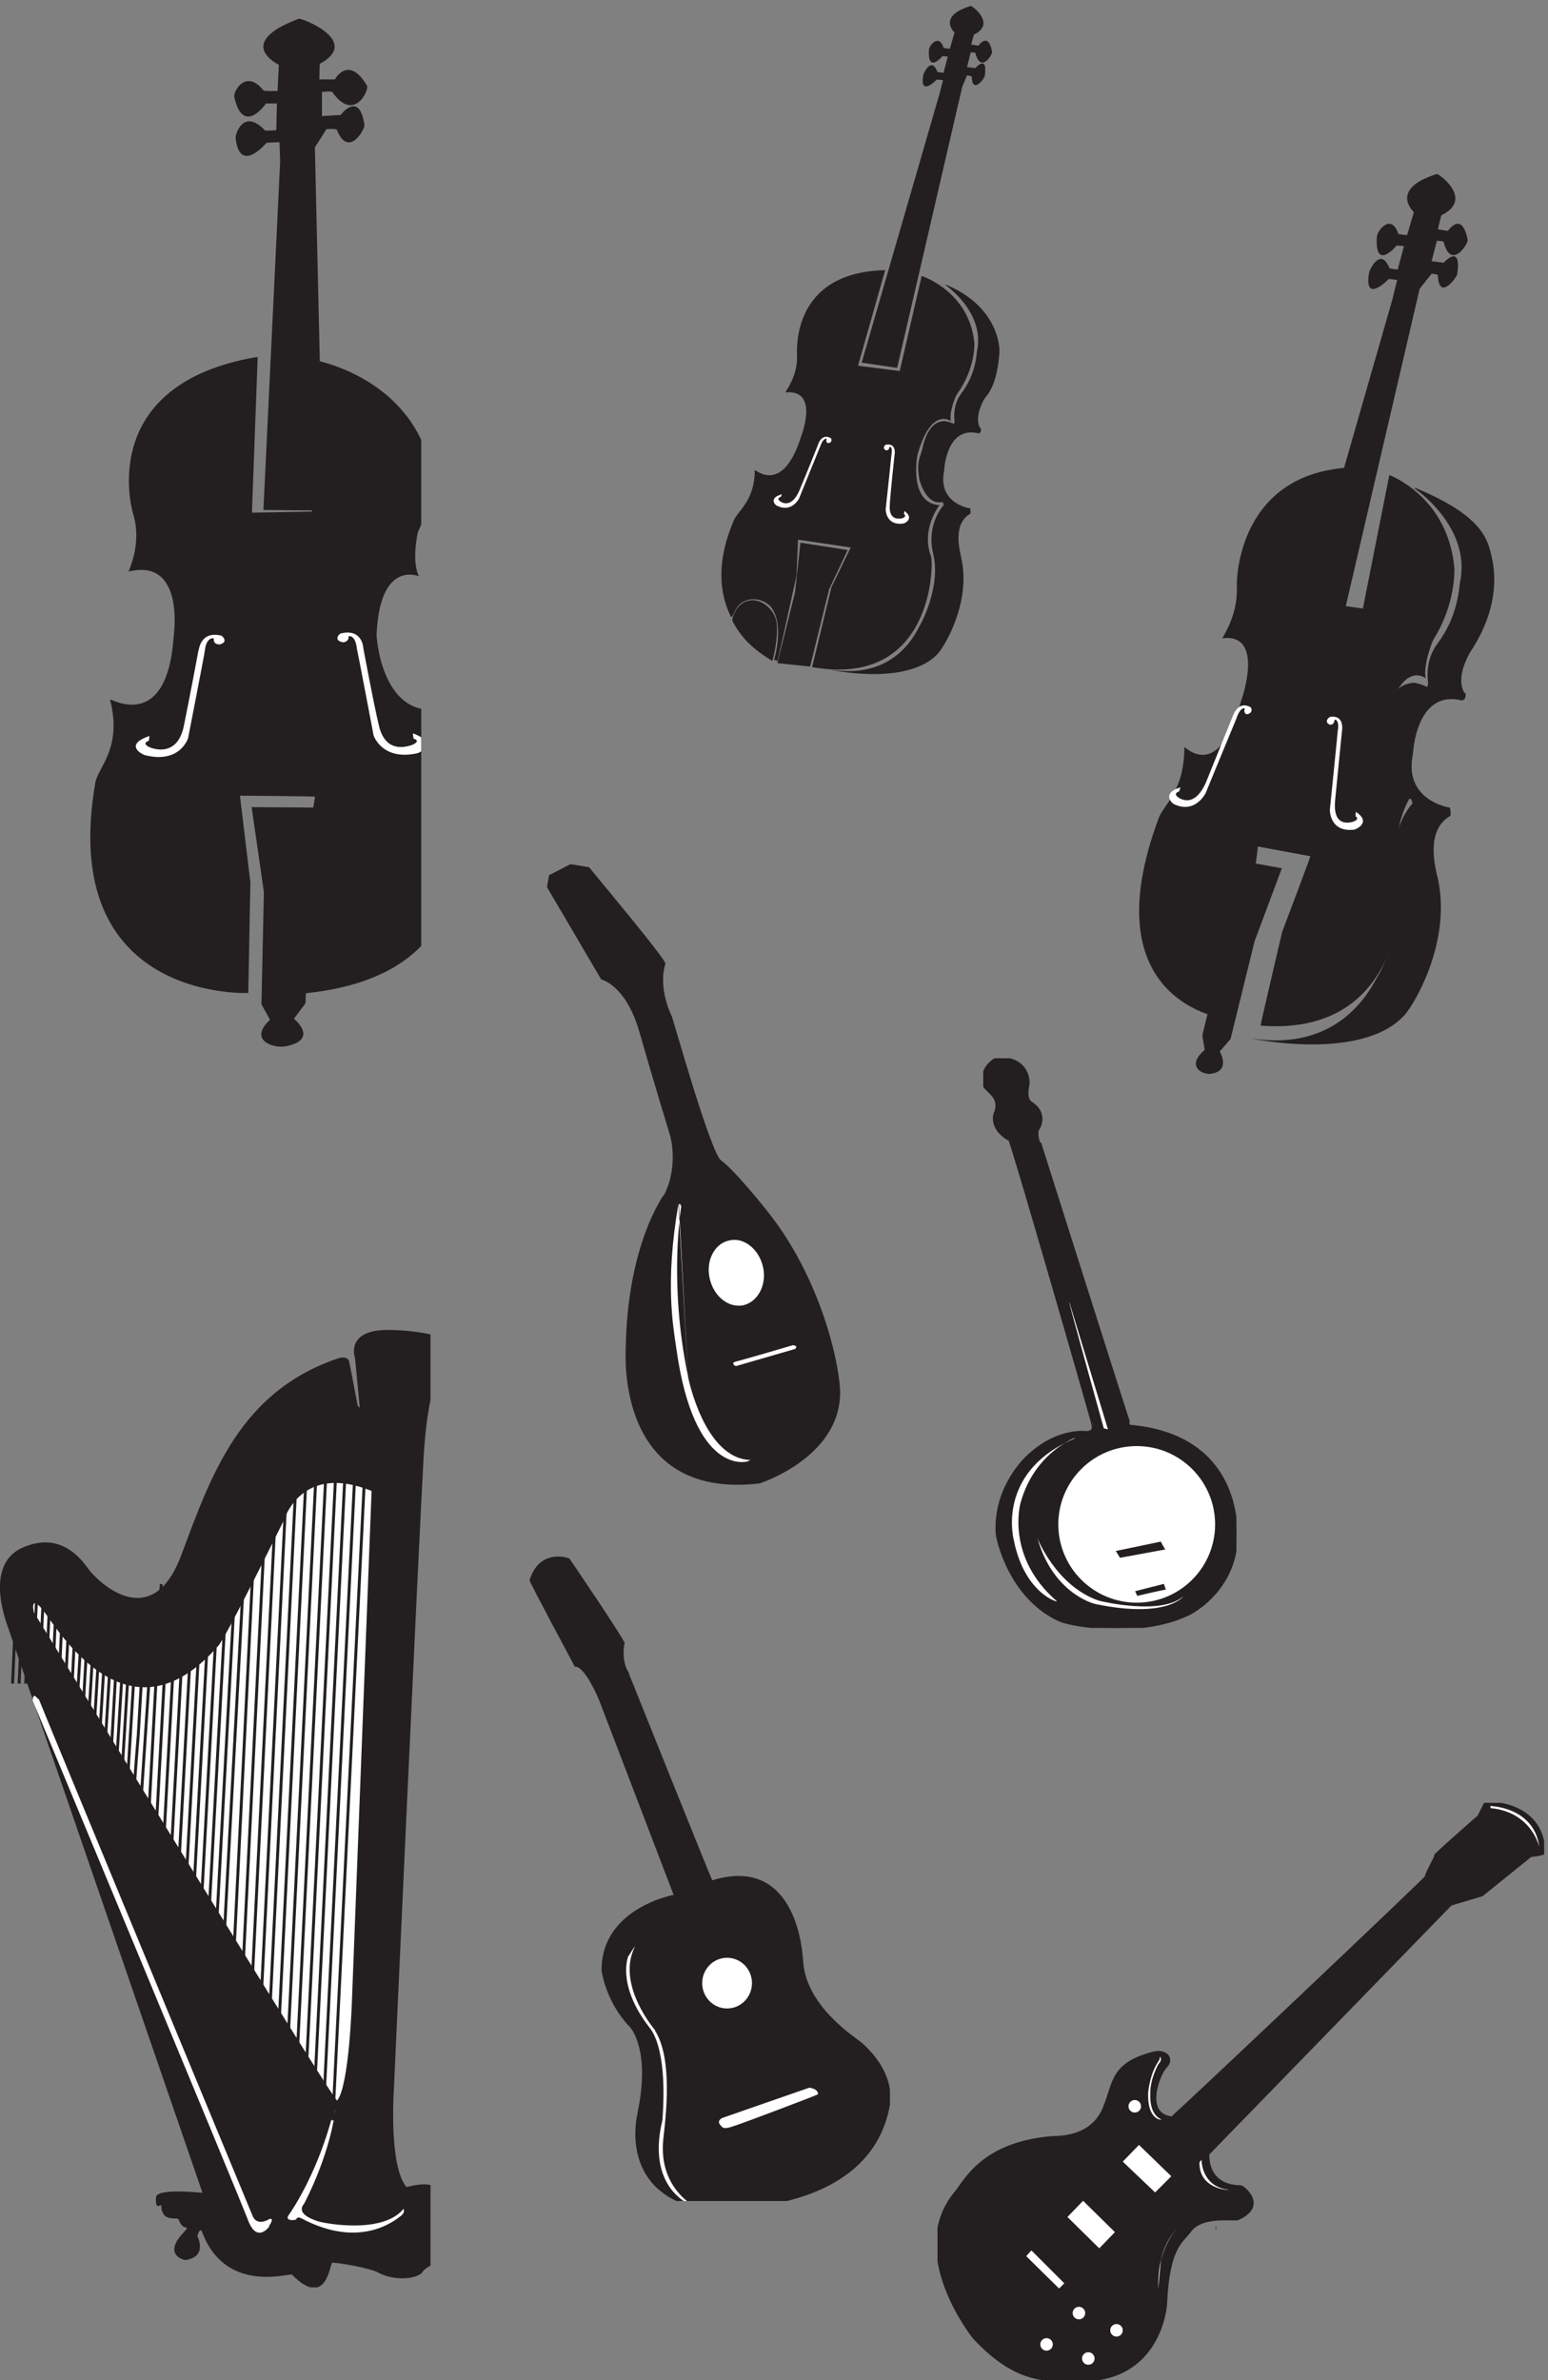 <svg xmlns="http://www.w3.org/2000/svg" xml:space="preserve" width="533.033" height="819.4"><rect width="100%" height="100%" fill="#808080" stroke="none"/><defs><clipPath id="a" clipPathUnits="userSpaceOnUse"><path d="M2598 3422h655.5V1947.5H2598Z" clip-rule="evenodd"/></clipPath><clipPath id="b" clipPathUnits="userSpaceOnUse"><path d="M2479.5 1494.5H4050V.5H2479.5Z" clip-rule="evenodd"/></clipPath><clipPath id="c" clipPathUnits="userSpaceOnUse"><path d="M0 2720h1167V240.5H0Z" clip-rule="evenodd"/></clipPath><clipPath id="d" clipPathUnits="userSpaceOnUse"><path d="M1468.5 3924.5h759V2318h-759z" clip-rule="evenodd"/></clipPath><clipPath id="e" clipPathUnits="userSpaceOnUse"><path d="M1422 2154.5h934.5V464H1422Z" clip-rule="evenodd"/></clipPath><clipPath id="f" clipPathUnits="userSpaceOnUse"><path d="M2872.5 5711h979.7V3381.5h-979.7z" clip-rule="evenodd"/></clipPath><clipPath id="g" clipPathUnits="userSpaceOnUse"><path d="M2872.5 5711H3921V3381.5H2872.5Z" clip-rule="evenodd"/></clipPath><clipPath id="h" clipPathUnits="userSpaceOnUse"><path d="M199.5 6113H1143V3452H199.5Z" clip-rule="evenodd"/></clipPath><clipPath id="i" clipPathUnits="userSpaceOnUse"><path d="M1920 6146h720V4416.5h-720z" clip-rule="evenodd"/></clipPath></defs><g clip-path="url(#a)" transform="matrix(.133 0 0 -.133 -6.967 819.466)"><path d="M2742.29 3200.42s-10.83 29.72-1.35 40.53c2.7 4.06 17.59 33.78-9.48 58.1-13.53 10.81-25.71 12.16-17.58 55.4 1.35 5.4 2.7 67.55-77.14 67.55-6.76 0-48.71-25.67-36.54-68.91 4.07-16.21 47.37-29.72 28.42-74.3-2.71-6.76-9.47-41.89 37.89-67.56 5.42-2.7 216.52-736.35 215.16-736.35-1.35 0 9.47-21.61-17.59-21.61-27.06 2.7-87.96-4.06-147.5-59.45-23-20.27-89.31-94.58-82.54-202.67 1.35-16.21 35.18-167.53 163.73-224.28 32.48-13.51 202.99-41.88 324.78 13.51 21.65 8.11 143.43 78.37 129.9 231.04-4.06 29.72-12.18 235.09-274.7 258.06-1.35 0-232.75 730.94-232.75 730.94" style="fill:#231f20;fill-opacity:1;fill-rule:evenodd;stroke:none"/><path d="M2742.29 3200.42s-10.83 29.72-1.35 40.53c2.7 4.06 17.59 33.78-9.48 58.1-13.53 10.81-25.71 12.16-17.58 55.4 1.35 5.4 2.7 67.55-77.14 67.55-6.76 0-48.71-25.67-36.54-68.91 4.07-16.21 47.37-29.72 28.42-74.3-2.71-6.76-9.47-41.89 37.89-67.56 5.42-2.7 216.52-736.35 215.16-736.35-1.35 0 9.47-21.61-17.59-21.61-27.06 2.7-87.96-4.06-147.5-59.45-23-20.27-89.31-94.58-82.54-202.67 1.35-16.21 35.18-167.53 163.73-224.28 32.48-13.51 202.99-41.88 324.78 13.51 21.65 8.11 143.43 78.37 129.9 231.04-4.06 29.72-12.18 235.09-274.7 258.06-1.35 0-232.75 730.94-232.75 730.94z" style="fill:none;stroke:#231f20;stroke-width:7.5;stroke-linecap:butt;stroke-linejoin:miter;stroke-miterlimit:10;stroke-dasharray:none;stroke-opacity:1"/><path d="M2832.96 2438.4s-102.85-39.18-138.03-166.18c-2.71-8.11-36.54-143.22 93.37-255.36 8.12-5.4-82.55 16.21-110.96 156.73-5.41 21.62-36.54 182.4 158.32 264.81" style="fill:#fff;fill-opacity:1;fill-rule:evenodd;stroke:none"/><path d="M2738.23 2180.34c0-1.35 48.72-124.3 158.33-162.13 14.88-4.05 163.74-37.83 219.22 10.81 1.35 1.35-39.24-58.09-224.64-20.27-16.23 2.71-115.02 35.13-152.91 171.59m82.56 610.7 100.14-329.67-10.82 2.7s-90.67 325.62-89.32 325.62" style="fill:#fff;fill-opacity:1;fill-rule:evenodd;stroke:none"/><path d="M3198.32 2215.47c0-111.93-90.87-202.66-202.98-202.66-112.1 0-202.98 90.73-202.98 202.66 0 111.93 90.88 202.67 202.98 202.67 112.11 0 202.98-90.74 202.98-202.67" style="fill:#fff;fill-opacity:1;fill-rule:evenodd;stroke:none"/><path d="M3069.77 2150.62c-1.36 0-12.18 20.27-12.18 20.27l-116.38-24.32 10.83-17.57 117.73 21.62m-4.06-89.17-74.43-18.92 5.42-12.16s74.42 17.57 74.42 16.22c0-1.36-5.41 14.86-5.41 14.86" style="fill:#231f20;fill-opacity:1;fill-rule:evenodd;stroke:none"/></g><g clip-path="url(#b)" transform="matrix(.133 0 0 -.133 -6.967 819.466)"><path d="M3262.19 500.961c5.4 0 9.45-4.059 9.45-4.059s59.46-44.601-13.51-78.39c-10.81-5.41-93.24 12.16-125.67-32.442-18.92-27.039-55.41-37.851-62.16-186.539 0-8.109-14.87-200.043-218.91-198.691-85.14 0-163.51-12.168-277.02 109.48 0 0-178.37 221.68-45.95 377.121 22.97 28.387 68.92 125.707 245.94 140.575 16.22 1.351 108.11-4.055 139.19 82.453 24.32 62.179 18.91 109.488 125.67 136.519 31.08 8.114 51.35-14.867 31.08-35.14-18.92-18.926-59.46-125.707 16.22-132.465 4.05 0 663.49 624.477 659.43 624.477-5.4 0 27.03 54.07 22.98 54.07-4.06 0 112.16 101.37 112.16 101.37l17.56 35.15s147.3 6.75 151.35-128.41c0-4.06-35.13-8.11-35.13-8.11l-125.68-101.38-81.07-24.33-628.36-646.107s-8.11-85.152 86.48-85.152h-4.05" style="fill:#231f20;fill-opacity:1;fill-rule:evenodd;stroke:none"/><path d="M3262.19 500.961c5.4 0 9.45-4.059 9.45-4.059s59.46-44.601-13.51-78.39c-10.81-5.41-93.24 12.16-125.67-32.442-18.92-27.039-55.41-37.851-62.16-186.539 0-8.109-14.87-200.043-218.91-198.691-85.14 0-163.51-12.168-277.02 109.48 0 0-178.37 221.68-45.95 377.121 22.97 28.387 68.92 125.707 245.94 140.575 16.22 1.351 108.11-4.055 139.19 82.453 24.32 62.179 18.91 109.488 125.67 136.519 31.08 8.114 51.35-14.867 31.08-35.14-18.92-18.926-59.46-125.707 16.22-132.465 4.05 0 663.49 624.477 659.43 624.477-5.4 0 27.03 54.07 22.98 54.07-4.06 0 112.16 101.37 112.16 101.37l17.56 35.15s147.3 6.75 151.35-128.41c0-4.06-35.13-8.11-35.13-8.11l-125.68-101.38-81.07-24.33-628.36-646.107s-8.11-85.152 86.48-85.152zm-61.09-106.727h-1.35" style="fill:none;stroke:#231f20;stroke-width:7.5;stroke-linecap:butt;stroke-linejoin:miter;stroke-miterlimit:10;stroke-dasharray:none;stroke-opacity:1"/><path d="M2861.92 173.91c0-8.961-7.26-16.222-16.21-16.222-8.96 0-16.22 7.261-16.22 16.222 0 8.957 7.26 16.219 16.22 16.219 8.95 0 16.21-7.262 16.21-16.219m-83.78-81.101c0-8.961-7.26-16.223-16.21-16.223-8.96 0-16.22 7.262-16.22 16.223 0 8.957 7.26 16.218 16.22 16.218 8.95 0 16.21-7.261 16.21-16.218m108.11-36.496c0-8.958-7.27-16.22-16.22-16.22-8.96 0-16.22 7.262-16.22 16.22 0 8.956 7.26 16.218 16.22 16.218 8.95 0 16.22-7.262 16.22-16.219m72.96 72.993c0-8.961-7.25-16.223-16.21-16.223s-16.21 7.262-16.21 16.223c0 8.957 7.25 16.218 16.21 16.218s16.21-7.261 16.21-16.218m47.3 579.871c0-8.961-7.26-16.223-16.21-16.223-8.96 0-16.22 7.262-16.22 16.223 0 8.957 7.26 16.219 16.22 16.219 8.95 0 16.21-7.262 16.21-16.219m-5.4-100.028-41.9-43.253 83.79-79.747 41.89 41.903-83.78 81.097M2856.52 464.52l-40.54-41.903 82.43-81.101 40.54 41.902-82.43 81.102m-133.79-128.411-13.51-14.867 85.14-83.804 13.51 13.515-85.14 85.156m548.64 109.489s-9.46-24.332-85.14-10.817c-1.34 0-93.23-5.406-124.31-124.351-1.36-9.461-8.11-77.047-8.11-93.27 0-16.219-5.41-112.187-97.3-173.012-8.1-5.406 85.13 66.231 90.54 163.551 1.35 40.551-6.76 118.949 43.24 179.774 14.87 18.925 54.06 51.367 94.6 54.07 10.81 1.352 39.18-12.168 86.48 5.406" style="fill:#fff;fill-opacity:1;fill-rule:evenodd;stroke:none"/><path d="M3271.37 445.598s-9.46-24.332-85.14-10.817c-1.34 0-93.23-5.406-124.31-124.351-1.36-9.461-8.11-77.047-8.11-93.27 0-16.219-5.41-112.187-97.3-173.012-8.1-5.406 85.13 66.231 90.54 163.551 1.35 40.551-6.76 118.949 43.24 179.774 14.87 18.925 54.06 51.367 94.6 54.07 10.81 1.352 39.18-12.168 86.48 5.406z" style="fill:none;stroke:#231f20;stroke-width:7.5;stroke-linecap:butt;stroke-linejoin:miter;stroke-miterlimit:10;stroke-dasharray:none;stroke-opacity:1"/><path d="M3024.89 743.164s3.38 47.875 25.9 81.121c2.25 3.988 4.5 5.32 4.5 13.301h.09s7.89-6.652-3.38-18.621c-1.12-1.328-21.39-38.567-21.39-73.141 0-7.98-4.5-55.855 28.15-70.484 3.38-2.66-36.03-2.66-33.78 66.492l-.09 1.332m138.37-174.566s0-67.582 70.27-75.692c6.76-1.351-75.67-1.351-75.67 68.934 0 5.406 5.4 8.109 5.4 8.109m748.63 916.441s112.16-2.7 125.67-105.43c1.35-8.11-14.86 89.21-125.67 100.02l-1.35 5.41" style="fill:#fff;fill-opacity:1;fill-rule:evenodd;stroke:none"/></g><g clip-path="url(#c)" transform="matrix(.133 0 0 -.133 -6.967 819.466)"><path d="M576.469 485.617S75.781 1938.8 75.781 1941.51c0 2.7-75.781 175.73 44.657 217.64 32.476 12.16 100.136 28.39 161.031-59.48 21.652-29.74 163.738-171.68 240.871 37.85 78.488 210.88 154.269 425.82 411.379 509.63l2.707-.15s17.59 4.06 20.297-12.16c4.058-17.58 21.652-112.2 21.652-112.2l5.41-5.41-12.18 128.42s-25.707 68.94 75.785 73c44.65 1.35 128.56-6.76 151.56-24.33 9.47-9.47 18.95-21.63 20.3-27.04l-1.03-1.21c2.71-4.05-55.48-37.85-69.02-275.77-13.52-236.56-77.13-1638.382-77.13-1638.382s-13.53-197.359 32.48-251.434c2.71-2.703 110.96 41.914 102.84-70.285-1.35-21.633-31.12-54.078-1.35-110.847 1.35-5.418-51.42-22.985-60.9-40.555-10.82-14.875-69.01-24.336-113.66 0-20.3 10.812-92.023 24.324-119.085 25.676-5.415 0-13.532-123.008-104.2-31.09-4.058 5.414-171.855-52.719-232.75 110.847-5.414 13.524-12.179-10.812-12.179-10.812s28.418-54.066-31.125-62.188c-4.059 0-59.539 13.524-4.059 71.649 20.297 22.984-1.352-1.352-13.531 33.793-4.059 6.758-43.305-9.457-44.656 35.148-1.356 6.758-16.239-16.215-13.532 21.633 0 10.813 24.356 20.274 116.375 12.164h3.731" style="fill:#231f20;fill-opacity:1;fill-rule:evenodd;stroke:none"/><path d="M1014.38 2301.99 963.445 980.129s-7.074-218.699-38.199-256.078c-7.074-5.539-785.187 1263.739-785.187 1263.739s-11.317 48.44 22.636 6.92c33.953-41.53 217.871-365.42 455.551-92.74 21.219 24.91 161.281 308.67 166.938 319.74 4.246 9.69 48.101 153.64 229.196 80.28m-861.884-537.82c0-2.69 554.359-1339.963 554.359-1339.963s9.75-26.852 43.18-6.703c1.395 0 13.93 4.023-1.39-18.797h1.425s-32.039-46.996-55.715 16.102C670.676 477.918 137.207 1758.8 137.207 1758.8s-1.391 25.51 13.93 4.02l1.359 1.35M918.172 685.078c0-1.383-12.734-99.656-77.813-227-2.828-4.152-25.464-26.297 32.539-45.676 7.075-4.152 166.942-37.371 223.532 30.45 1.41 2.769 5.66-9.688-7.07-17.993-12.74-9.687-97.622-81.664-240.512-13.839-12.731 5.535-25.465 16.609-29.707 5.535-1.418-2.77-32.539-5.535-18.395 12.457 12.734 17.992 76.399 114.883 114.598 264.371 1.414 5.539 7.07 20.765 1.414-11.07" style="fill:#fff;fill-opacity:1;fill-rule:evenodd;stroke:none"/><path d="M985.322 2364.95 904.142 680.2m55.984 1684.75L878.95 680.2m55.984 1684.75L853.757 680.2m57.383 1684.75L829.964 680.2m55.984 1684.75L804.772 680.2m55.984 1684.75L779.58 680.2m55.984 1684.75L754.387 680.2m55.984 1684.75L729.191 680.2m57.387 1684.75L705.398 680.2m55.984 1684.75L680.206 680.2m55.984 1684.75L655.014 680.2m55.984 1684.75L629.821 680.2m44.789 1403.5-48.989-929.14m27.994 929.14-48.986-929.14m27.99 929.14-48.985-929.14m27.994 929.14-48.99-929.14m27.994 929.14-48.985-929.14m27.993 929.14-48.989-929.14m27.994 929.14-48.986-929.14m27.991 929.14-48.986-929.14m27.994 929.14-48.989-929.14m27.994 929.14-48.986-929.14m27.99 929.14-48.985-929.14m18.193 682.85-20.991-321.83m1.399 321.83s-4.201-72.76-8.398-148.32c-6.998-85.36-12.598-173.51-12.598-173.51m11.199 489.76-25.196-422.59m9.8 422.59-25.196-422.59m9.8 422.59-25.192-422.59m8.398 422.59-23.794-422.59m8.398 422.59-25.193-422.59m9.797 422.59-25.192-422.59m9.796 422.59-25.192-422.59m9.796 422.59-25.192-422.59m8.397 422.59-23.793-422.59m8.397 422.59-25.192-422.59m16.795 398.79h-4.201m-2.798 64.37-11.195-222.49m-5.599 222.49-11.196-222.49m-6.998 222.49-9.796-222.49m-6.999 222.49-9.8-222.49m-6.999 222.49-9.796-222.49m-6.998 222.49-9.797-222.49m-6.998 222.49-11.196-222.49m-5.599 222.49-11.195-222.49m-6.999 222.49-9.796-222.49m-6.999 222.49-9.796-222.49" style="fill:none;stroke:#231f20;stroke-width:7.5;stroke-linecap:butt;stroke-linejoin:miter;stroke-miterlimit:10;stroke-dasharray:none;stroke-opacity:1" transform="scale(1.011 .989)"/></g><g clip-path="url(#d)" transform="matrix(.133 0 0 -.133 -6.967 819.466)"><path d="M2018.14 2321.21s205.28 64.84 209.33 230.97c1.35 62.14-40.52 272.85-168.81 448.44-29.71 40.52-110.74 137.77-139.1 156.68-27.01 17.56-125.6 370.09-126.95 370.09v1.36s-37.81 71.58-17.55 137.77c4.05 9.45-198.52 249.87-197.17 249.87 1.35 0-48.62 8.11-48.62 8.11s-54.02-28.36-55.37-28.36l-5.4-31.07L1608.95 3626s63.47-13.51 98.59-135.07c35.11-122.92 79.67-268.8 79.67-268.8s22.96-76.99-14.85-152.63l-1.35-1.35s-94.54-126.96-98.59-397.1c0-10.81-27.01-391.71 344.37-349.84h1.35" style="fill:#231f20;fill-opacity:1;fill-rule:evenodd;stroke:none"/><path d="M1833.8 2597.21s41.31-211.33 161.49-215.15c1.25 0-8.77-3.82-8.77-3.82s-136.45-39.47-182.77 290.27c-8.76 59.83-30.04 173.14 5.01 375.56m1.25 0s3.76 3.82 6.26-5.09l-6.26 5.09 6.26-3.82c0-1.27-33.8-198.6 17.53-441.77l-23.79 445.59m79.84-192.37c10.8-47.28 49.97-77 87.78-68.89 37.82 9.45 60.77 54.03 49.97 99.95-10.81 45.92-49.97 76.99-87.78 67.54-37.82-8.11-60.77-52.68-49.97-98.6m221.54-182-153.95-44.58s-16.21 8.11 1.35 12.16c17.56 4.05 145.85 41.87 145.85 41.87s14.86 0 6.75-9.45" style="fill:#fff;fill-opacity:1;fill-rule:evenodd;stroke:none"/></g><g clip-path="url(#e)" transform="matrix(.133 0 0 -.133 -6.967 819.466)"><path d="M1703.11 691.848s-52.71-198.532 156.78-247.153c6.75-1.351 447.36-36.465 497.36 272.813 0 10.805 12.16 79.683-74.33 156.664-12.17 10.805-145.97 93.183-151.37 213.378-1.36 13.51-13.52 274.17-235.17 206.65-1.35 0-216.25 536.16-216.25 536.16h1.37s-21.63 24.32-12.17 78.34c0 8.1-140.56 216.09-143.26 218.79-2.71 1.35-77.04 27.01-102.72-56.72-1.35-2.71 117.58-224.2 117.58-224.2s20.28 10.81 62.18-85.08c2.7-6.76 193.27-505.11 193.27-505.11s-186.52-33.77-186.52-194.49c0-5.4 12.17-85.081 74.34-148.546 1.35-2.707 52.71-58.078 18.92-220.153l-.01-1.343" style="fill:#231f20;fill-opacity:1;fill-rule:evenodd;stroke:none"/><path d="M1748.11 906.504s-100.05 115.846-53.04 213.766c4.82 11.03-15.67-23.44-15.67-22.06 0 1.38-32.54-73.1 54.24-184.808 1.21-2.757 48.22-45.515 33.75-239.972-1.2-9.657-53.03-177.91 98.84-231.696 0 0-103.66 41.371-97.63 169.633 1.2 30.34 32.54 211.008-20.49 293.758v1.379m251.11 121.506c0-36.237-28.84-65.608-64.43-65.608s-64.45 29.371-64.45 65.608c0 36.23 28.86 65.61 64.45 65.61s64.43-29.38 64.43-65.61m148.08-270.803-224.85-78.172s-16.46-6.98-4.12-19.543c4.12-4.187 5.49-11.168 30.16-2.793 23.31 6.981 222.12 82.36 222.12 83.754-1.37 0 2.74 12.567-21.94 16.754" style="fill:#fff;fill-opacity:1;fill-rule:evenodd;stroke:none"/></g><g clip-path="url(#f)" transform="matrix(.133 0 0 -.133 -6.967 819.466)"><path d="m3557.61 4951.62-85.93-349.68 109.15-15.9 68.51 345.71s152.12-55.63 168.37-241.07c0-2.64 4.65-91.39-54.57-185.43-2.32-3.98-26.71-64.91-19.74-99.34 0-1.33-61.54 52.98-104.51-115.24-3.48-7.94-32.51-185.43 70.84-188.08h-3.49s-59.22-88.75-26.7-189.41c8.12-23.84 23.22-437.09-363.46-406.63-1.16 0 55.74 242.39 55.74 242.39s73.15 193.38 73.15 196.03l-135.86 25.17-24.38-198.69-56.9-247.68s-355.33 38.41-175.34 520.54c12.77 34.44 66.19 68.88 66.19 182.79 1.16 3.97 88.25-96.69 147.47 121.85 3.48 9.27 59.22 173.52-48.77 160.27-3.49-1.32 40.64 55.63 37.16 133.78-1.16 25.16 6.96 296.7 299.59 308.62h3.48" style="fill:#231f20;fill-opacity:1;fill-rule:evenodd;stroke:none"/><path d="m3658.88 5393.44 10.8 43.24-21.62 2.7s-64.85-67.56-51.34 14.87c0 6.75 29.73 70.26 52.69 13.51 1.36-2.7 21.63-4.05 21.63-4.05l16.21 60.8-18.92 1.35s-56.75-68.91-51.34 21.62c0 16.22 36.48 63.51 55.4 9.46 0-2.7 22.97-4.05 22.97-4.05l17.56 59.45s-66.21 59.45 59.45 98.64c4.06 1.35 97.28-64.86 12.16-106.75-1.35 0-9.46-36.48-9.46-36.48l25.68-4.05s36.48 54.05 51.34-22.97c2.7-9.46-43.24-81.08-62.16-5.41-1.34 2.7-17.56 2.7-17.56 2.7l-13.51-52.7 31.07-4.05s47.3 52.7 35.14-29.72c-1.36-8.11-47.3-71.62-50-2.71 0 2.71-16.21 4.06-16.21 4.06l-31.08-39.19-191.86-824.24-102.69 16.22 225.65 786.4M3251.71 3935.5l119.37-21.62-70.65-189.17-62.12-252.68-28.01-32.43s31.66-52.69-26.8-58.1c-21.93 0-59.68 21.62-12.18 62.16l-6.09 37.83 62.12 256.73 24.36 197.28" style="fill:#231f20;fill-opacity:1;fill-rule:evenodd;stroke:none"/><path d="m3108.95 4123.32-4.05-10.81s-16.22-4.05-2.7-14.87c16.21-10.8 45.94-18.91 71.61 36.49 21.62 54.05 68.91 170.25 68.91 170.25 0-1.35 12.16 44.59 45.94 27.03 4.05 0 9.45-16.22-8.11-18.92-1.35 0-9.46 2.7-5.41 14.86 0 1.35-12.16 4.06-21.61-25.67-1.35-2.7-79.72-193.22-79.72-193.22s-27.02-55.41-82.42-28.38c-5.41 2.7-32.43 28.38 17.56 43.24m453.99-63.51-1.35-10.81s13.51-8.11-6.75-14.86c-18.92-5.41-51.35-5.41-45.95 54.05 5.41 56.75 17.57 178.36 17.57 178.36s9.46 44.59-29.73 39.18c-4.05 0-17.56-13.51-1.35-20.27 1.35 0 10.81-1.35 12.16 12.17 1.35 2.7 13.51 0 8.11-29.73 0-4.06-20.27-202.68-20.27-202.68s-1.35-59.46 63.51-51.35c5.4 1.35 44.59 18.92 4.05 45.94" style="fill:#fff;fill-opacity:1;fill-rule:evenodd;stroke:none"/></g><g clip-path="url(#g)" transform="matrix(.133 0 0 -.133 -6.967 819.466)"><path d="M3713.24 4897.57c2.7 0 149.99-101.34 118.92-244.57-2.71-13.51-4.06-86.48-59.46-159.45-2.7-4.05-31.08-39.18-22.97-101.34 0-2.7-2.71-9.45-2.71-9.45 0 1.35-28.38 13.51-39.18 10.81-10.82-2.71-56.76-2.71-79.73-104.05v-1.35c-12.16-43.24-17.57-49.99-10.81-105.39 2.7-16.22 28.38-99.99 85.13-89.19 5.41 1.36 6.75-12.16 6.75-12.16s-66.21-68.91-39.18-178.36c27.02-109.45-32.43-239.16-50-267.54-16.22-27.02-93.24-198.63-327.02-162.14-9.46 1.35 286.48-63.51 397.29 62.15 28.37 33.78 118.91 190.52 85.13 349.97-6.76 28.37-33.78 125.66 31.08 163.49 4.06 2.71 0 18.92 0 21.63 0 0-121.62 17.56-95.94 139.17 0 0 6.75 164.85 122.97 139.18 14.86-4.06 14.86 17.56 12.16 17.56-1.35 0-28.38 32.43 12.16 105.4 10.81 17.56 85.13 120.26 56.76 247.27-10.82 47.29-24.33 106.75-195.95 178.36h-5.4" style="fill:#231f20;fill-opacity:1;fill-rule:evenodd;stroke:none"/></g><g clip-path="url(#h)" transform="matrix(.133 0 0 -.133 -6.967 819.466)"><path d="m719.527 5236.78-14.859-402.41L860 4837.04l-9.453 395.73s225.573-32.08 302.563-233.96c1.35-2.67 35.12-101.61-18.91-215.24-1.36-5.35-16.21-76.21 2.7-113.64 1.35-1.34-99.95 45.45-109.41-148.4-1.35-9.36 13.51-212.57 155.33-196.53l-4.05-1.34s-55.38-108.29 18.91-213.91c18.91-25.39 164.79-478.62-375.5-521.39-1.348 0 5.402 280.75 5.402 280.75s40.523 227.27 40.523 229.95c0 1.34-194.503 2.67-194.503 2.67l27.015-224.6-5.402-286.1S199.5 3566.97 299.453 4136.5c6.754 38.77 70.238 88.23 37.82 213.9-1.351 5.35 147.227-89.57 164.79 163.11 1.347 10.69 27.011 203.21-116.165 168.45-4.05-1.34 37.821 69.52 9.457 155.08-6.753 28.08-78.343 330.22 318.77 399.74h5.402" style="fill:#231f20;fill-opacity:1;fill-rule:evenodd;stroke:none"/><path d="m777.652 5744.55-1.668 48.75-33.32-1.35s-68.312-82.61-79.976 9.48c-3.333 8.12 18.328 82.61 74.976 23.02 0-2.71 29.992 0 29.992 0l1.664 69.07h-28.324s-58.316-85.32-81.641 14.9c-5 16.25 29.993 75.83 74.977 18.96 3.332-2.71 36.656-1.36 36.656-1.36l3.332 67.71s-118.297 55.53 51.649 119.18c5 2.71 163.281-56.88 54.984-116.46-1.668 0-1.668-40.63-1.668-40.63h39.988s34.989 65 83.307-16.25c6.67-9.48-33.322-97.51-89.971-16.26-1.668 2.71-26.66 0-26.66 0v-62.29l48.321 2.71s48.316 65 61.648-25.74c1.664-10.83-41.656-88.03-71.645-12.19-1.668 2.72-26.66 1.36-26.66 1.36l-29.992-47.4 21.664-939.87-154.953 1.36 43.32 901.95m-73.789-1671.09 188.754-1.34-41.242-220.2-7.93-285.98-30.136-40.28s66.617-53.7-20.621-71.16c-33.309-6.71-98.344 16.12-41.243 68.48l-22.203 40.28 6.344 290.01-31.723 220.19" style="fill:#231f20;fill-opacity:1;fill-rule:evenodd;stroke:none"/><path d="m439.426 4256.3-1.668-12.19s-21.66-6.77 3.332-17.61c24.992-9.48 71.644-13.54 86.64 52.82 13.329 63.65 38.321 197.72 38.321 197.72 1.668 0 3.332 51.46 58.316 39.28 5-1.36 19.992-17.61-3.332-23.03-3.332 0-16.664 0-14.996 14.9-1.668 2.71-19.992 2.71-23.324-31.15 0-4.06-43.32-226.16-43.32-226.16s-19.997-66.36-109.965-44.69c-8.332 1.35-58.317 27.08 9.996 50.11m681.854 6.77 1.67-13.54s21.66-5.42-3.34-16.25c-26.66-9.48-71.64-14.9-86.64 51.46-14.99 63.65-39.986 199.08-39.986 199.08s-1.664 51.46-58.312 37.91c-5-1.35-19.996-18.95 6.664-23.02 0 0 14.996 1.36 13.328 14.9 1.668 2.71 18.328 2.71 21.66-31.15 1.664-5.42 43.316-224.81 43.316-224.81s21.66-66.36 113.3-46.04c6.67 1.35 54.98 27.08-11.66 51.46" style="fill:#fff;fill-opacity:1;fill-rule:evenodd;stroke:none"/></g><g clip-path="url(#i)" transform="matrix(.133 0 0 -.133 -6.967 819.466)"><path d="m2344.04 5461.97-70.22-247.38 108.03-13.52 56.72 246.03s122.89-39.2 136.39-173.03c0 0 4.06-64.89-44.56-132.48-1.35 0-21.61-44.61-16.2-70.3 0 0-49.97 37.85-85.08-82.46-2.7-4.06-25.66-132.48 58.06-135.19h-2.7s-48.61-62.18-21.6-132.47c6.75-17.58 6.75-342.02-307.9-286.59l49.97 206.83 49.96 102.74-136.39 20.28-4.05-93.28-48.61-220.35-9.46 2.7s28.36 90.58-8.1 136.54c-16.21 18.92-47.26 27.03-71.57 13.52-24.31-12.17-27.01-47.32-32.41-37.85-28.36 58.13-39.16 139.24 8.1 248.73 9.45 24.34 54.02 50.02 54.02 129.78 0 4.05 71.57-67.59 120.19 87.87 1.34 4.05 47.26 121.66-40.52 113.55-2.7 0 32.41 40.56 29.71 95.98 0 17.58-12.15 213.59 225.52 220.35h2.7" style="fill:#231f20;fill-opacity:1;fill-rule:evenodd;stroke:none"/><path d="m2076.65 4881.92-2.7-6.76s-12.16-2.7-2.7-10.82c10.8-8.11 32.41-13.51 49.96 25.69 16.21 37.85 48.62 118.96 48.62 118.96s8.1 31.09 32.41 18.93c2.7 0 6.75-12.17-5.4-13.52-1.36 0-8.11 2.7-4.05 10.81 0 1.36-9.46 2.71-16.21-17.57-1.35-2.7-55.37-136.53-55.37-136.53s-18.91-37.86-56.71-18.93c-5.41 1.35-22.96 20.28 12.15 29.74m317.35-43.14-1.35-8.11s9.45-5.41-4.06-10.81c-13.5-2.71-36.46-2.71-32.41 37.85 2.71 40.55 12.16 125.72 12.16 125.72s6.75 31.09-21.61 27.03c-2.7 0-12.15-9.46 0-14.87 0 0 8.11 0 8.11 8.11 1.34 2.71 9.45 1.35 5.4-20.27 0-2.71-14.86-140.59-14.86-140.59s0-43.26 45.92-36.5c2.7 0 29.7 12.16 2.7 32.44" style="fill:#fff;fill-opacity:1;fill-rule:evenodd;stroke:none"/><path d="M2499.49 5424.12s103.98-70.3 82.38-171.68c-1.35-8.11-2.7-60.83-41.87-110.85-1.35-2.71-21.6-27.04-16.2-71.65 0-1.35-1.35-6.76-1.35-5.4 0 0-20.26 8.1-28.36 6.75-6.75-1.35-39.16-1.35-54.02-73-9.45-31.09-13.5-35.15-8.1-74.34 1.35-10.82 20.26-70.3 58.07-62.19 5.4 1.35 5.4-8.11 5.4-8.11s-45.91-48.67-27.01-125.72c18.91-77.05-22.95-166.28-35.11-186.55-10.8-20.28-64.82-139.24-228.22-113.56-6.75 0 199.86-44.61 276.84 43.26 20.25 24.33 83.72 133.83 59.42 244.68-4.06 20.28-22.96 87.87 21.6 114.91 4.05 1.35 1.35 12.16 1.35 14.87h-1.35s-83.73 12.16-66.17 97.33c0 0 4.05 114.9 86.43 97.33 10.8-2.7 9.45 12.17 8.1 12.17-1.35 0-18.91 22.98 8.1 74.35 8.11 12.16 33.76 32.44 40.52 121.66 1.35 33.8-17.56 125.72-137.75 175.74h-2.7m-5.56 529.89-16.21 1.35s-44.56-45.96-35.11 10.82c0 5.41 21.61 50.02 36.46 9.46 1.36-1.35 16.21-2.7 16.21-2.7l10.8 41.9-13.5 1.36s-39.16-47.32-35.11 16.22c0 10.81 25.66 43.26 37.81 5.4 0-1.35 16.2-2.7 16.2-2.7l12.16 41.91s-45.92 41.9 41.86 68.94c2.7 1.35 67.52-45.96 8.1-74.35l-6.75-25.68 18.91-2.71s25.65 37.86 35.11-16.22c1.35-6.76-29.71-56.78-43.22-2.7-1.35 1.35-12.15 1.35-12.15 1.35l-9.45-37.85 21.6-2.7s32.42 37.85 24.31-20.28c0-5.41-32.41-50.02-33.76-1.35-1.35 1.35-12.15 2.7-12.15 2.7l-12.16-28.39-168.8-728.64-91.83 13.52 201.22 694.84 9.45 36.5M2069.9 4448.1l44.56 179.79 13.5 124.37 113.44-17.57-45.92-97.33-48.61-197.37" style="fill:#231f20;fill-opacity:1;fill-rule:evenodd;stroke:none"/><path d="m2069.9 4448.1 44.56 179.79 13.5 124.37 113.44-17.57-45.92-97.33-48.61-197.37z" style="fill:none;stroke:#231f20;stroke-width:7.5;stroke-linecap:butt;stroke-linejoin:miter;stroke-miterlimit:10;stroke-dasharray:none;stroke-opacity:1"/><path d="M1952.41 4558.95s6.75 35.15 36.46 43.26c31.06 9.46 64.82-20.28 70.22-51.37 5.41-41.91-9.45-94.63-9.45-94.63s-33.76 20.28-58.07 44.61c-24.3 24.34-39.16 54.07-39.16 54.07v4.06" style="fill:#231f20;fill-opacity:1;fill-rule:evenodd;stroke:none"/><path d="M1952.41 4558.95s6.75 35.15 36.46 43.26c31.06 9.46 64.82-20.28 70.22-51.37 5.41-41.91-9.45-94.63-9.45-94.63s-33.76 20.28-58.07 44.61c-24.3 24.34-39.16 54.07-39.16 54.07z" style="fill:none;stroke:#231f20;stroke-width:7.5;stroke-linecap:butt;stroke-linejoin:miter;stroke-miterlimit:10;stroke-dasharray:none;stroke-opacity:1"/></g></svg>
